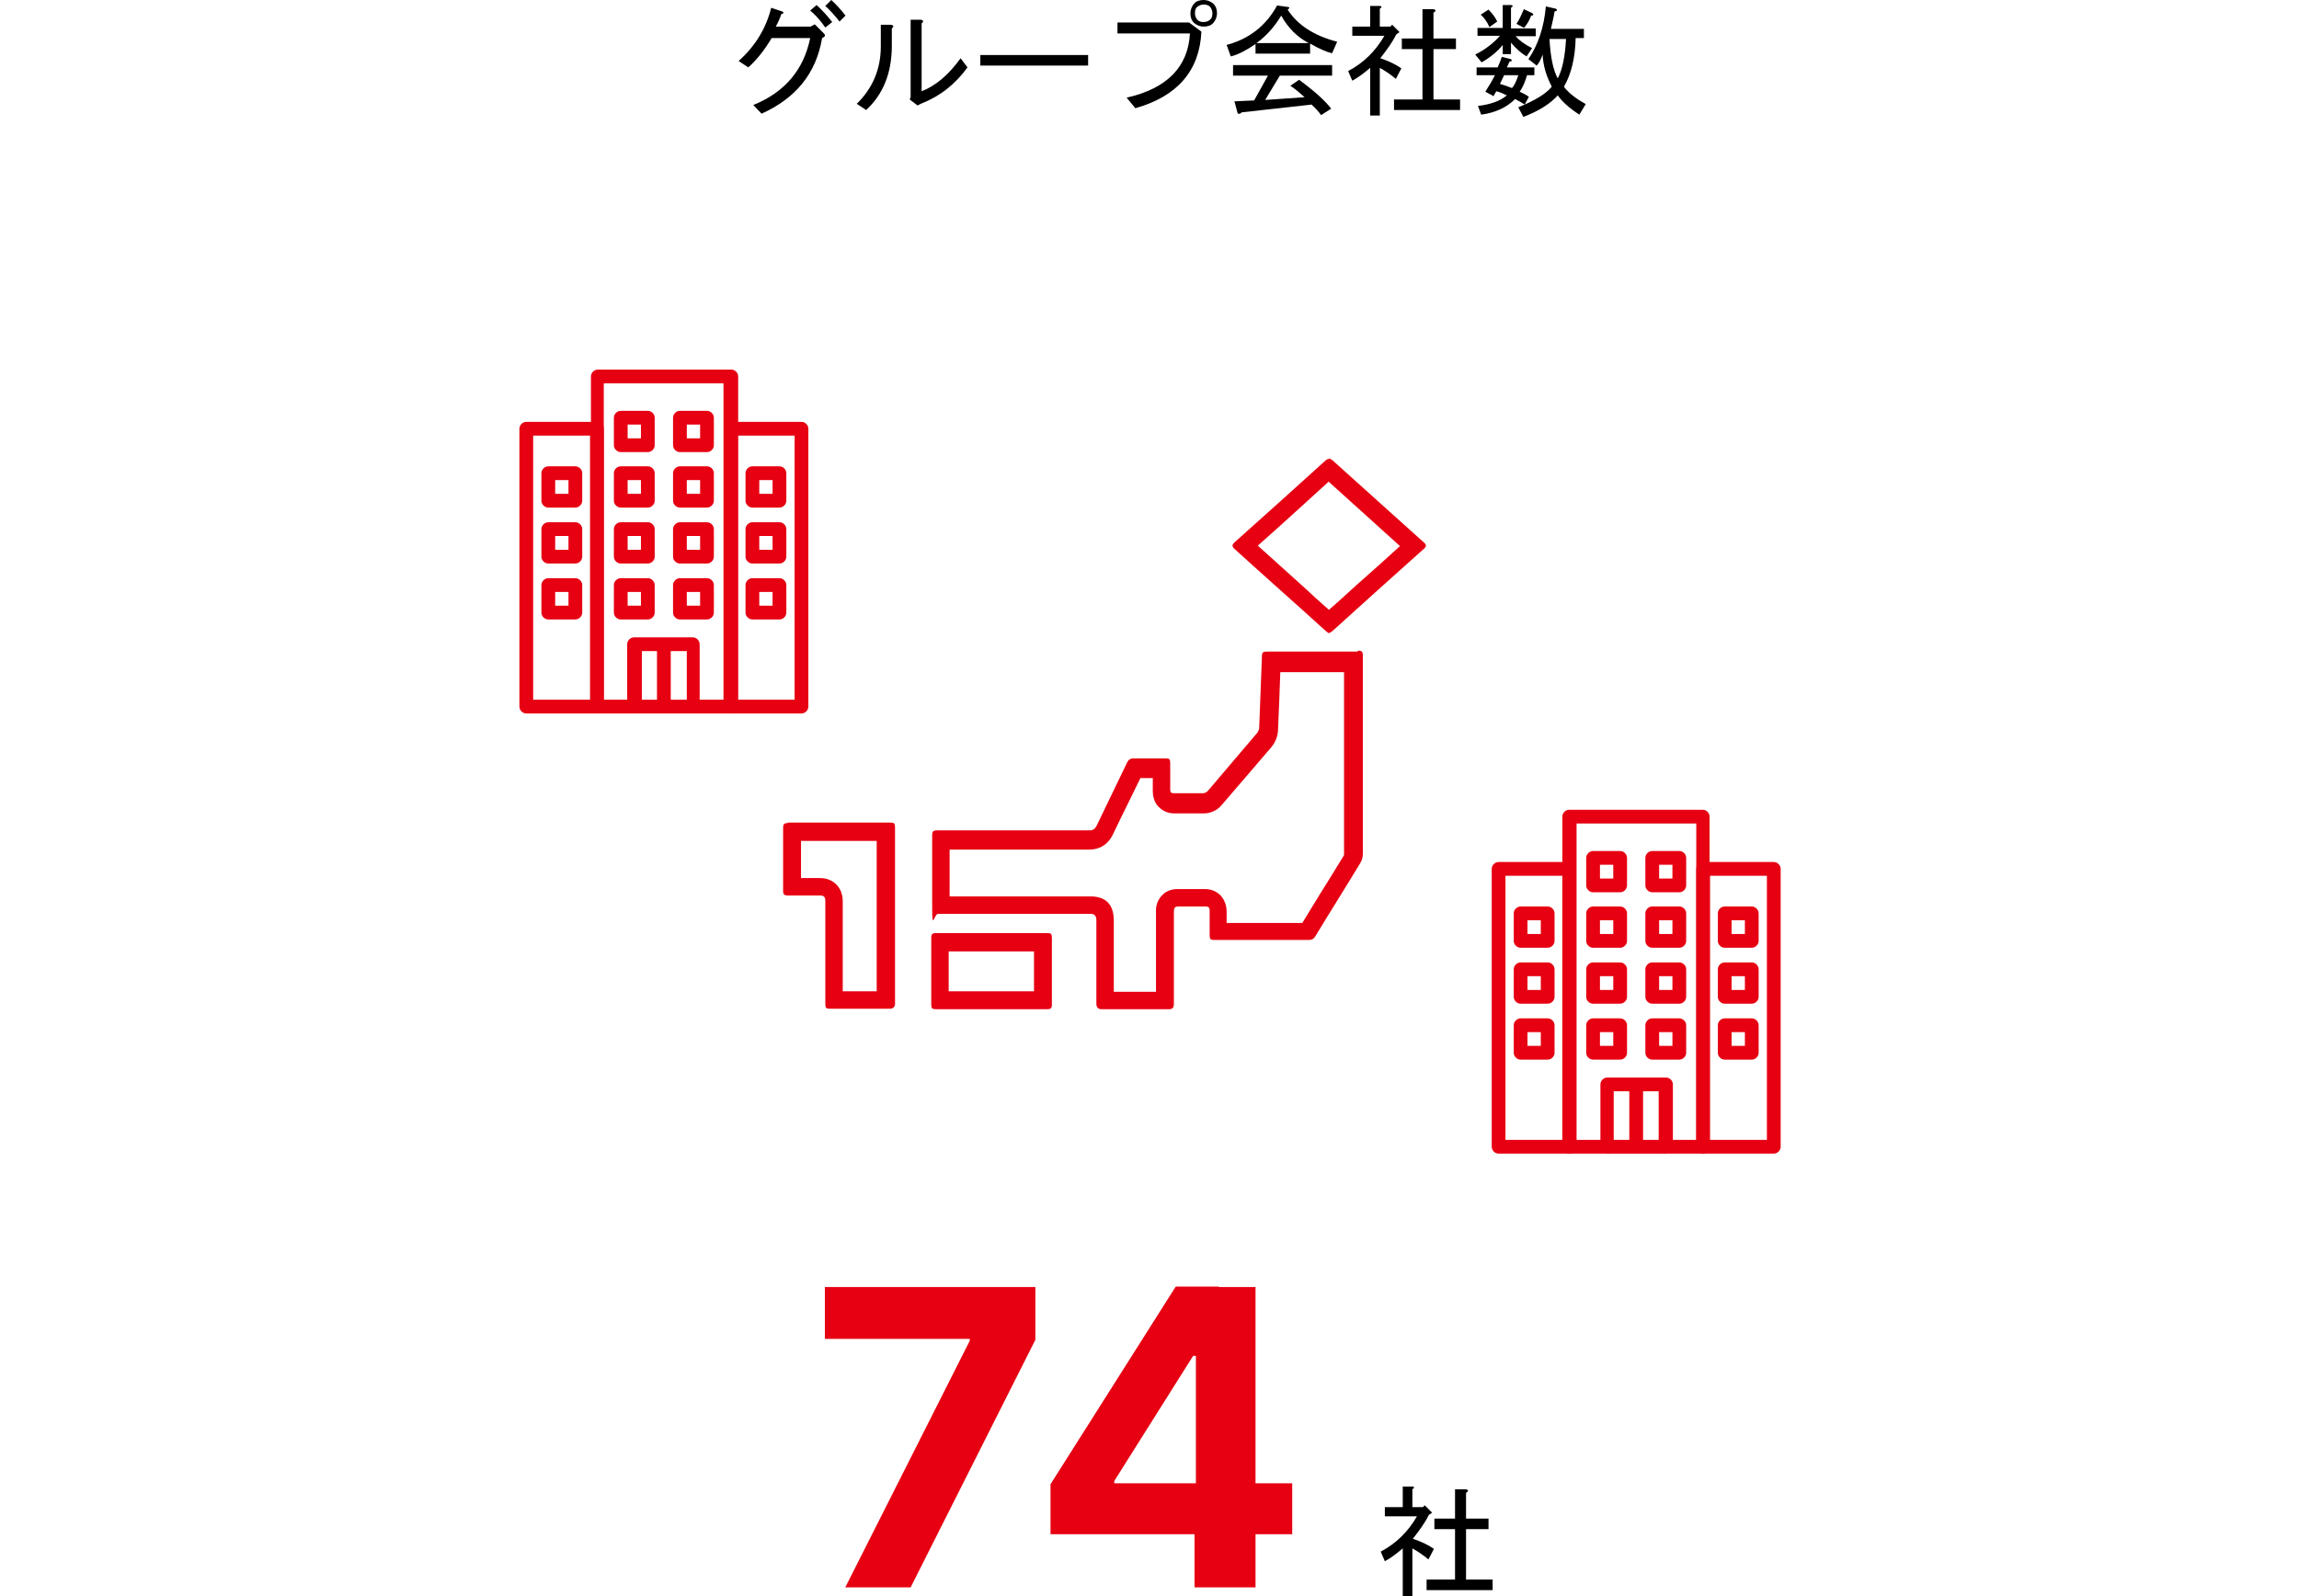 <svg width="540" height="375" viewBox="0 0 540 375" fill="none" xmlns="http://www.w3.org/2000/svg">
<path d="M246.749 360.457V348.715L276.158 302.284H286.285V318.551H280.252L261.723 347.96V348.499H303.521V360.457H246.641H246.749ZM280.575 372.846V356.902L280.898 351.731V302.392H294.903V372.953H280.683L280.575 372.846Z" fill="#E60012"/>
<path d="M198.594 372.845L227.789 314.996V314.565H193.747V302.392H243.194V314.78L213.892 372.953H198.487L198.594 372.845Z" fill="#E60012"/>
<path d="M315.694 157.39C315.694 162.453 315.694 167.624 315.694 172.58V182.814C315.694 188.739 315.694 194.879 315.694 200.912C313.755 204.144 311.708 207.376 309.769 210.5C308.477 212.654 307.184 214.701 305.891 216.856C302.552 216.856 299.32 216.856 295.98 216.856C292.641 216.856 290.702 216.856 288.116 216.856C288.116 215.886 288.116 215.024 288.116 214.27C288.116 212.331 287.362 211.146 286.716 210.392C286.069 209.746 284.884 208.884 283.053 208.884C281.976 208.884 280.791 208.884 279.713 208.884C278.636 208.884 277.667 208.884 276.697 208.884H276.589C274.758 208.884 273.573 209.638 272.927 210.392C271.957 211.362 271.418 212.762 271.526 214.378C271.526 217.61 271.526 220.734 271.526 223.966C271.526 227.198 271.526 229.999 271.526 233.015H261.615V216.317C261.615 212.547 259.784 210.608 256.121 210.608H223.049V199.619C227.789 199.619 232.529 199.619 237.269 199.619C242.009 199.619 249.55 199.619 255.798 199.619C258.383 199.619 260.322 198.327 261.4 196.064C262.692 193.371 263.985 190.678 265.278 188.093C266.14 186.369 267.001 184.538 267.863 182.814C268.617 182.814 269.372 182.814 270.126 182.814H270.772V183.029C270.772 183.999 270.772 184.968 270.772 185.83C270.772 187.769 271.526 188.954 272.172 189.601C272.819 190.247 274.004 191.109 275.835 191.109C276.589 191.109 277.236 191.109 277.99 191.109H279.713C280.575 191.109 281.652 191.109 282.73 191.109C284.346 191.109 285.962 190.355 286.931 189.17C290.594 184.861 294.472 180.444 298.673 175.488C299.535 174.411 300.074 173.118 300.182 171.718C300.397 166.332 300.613 161.915 300.72 157.929C303.306 157.929 305.891 157.929 308.369 157.929C310.847 157.929 313.432 157.929 315.91 157.929M318.819 153.081C315.264 153.081 311.708 153.081 308.153 153.081C304.598 153.081 301.043 153.081 297.488 153.081C296.734 153.081 296.411 153.297 296.411 154.158C296.196 159.76 295.98 165.362 295.765 170.964C295.765 171.395 295.549 171.826 295.334 172.149C291.456 176.673 287.577 181.306 283.699 185.83C283.376 186.153 282.945 186.369 282.514 186.369C281.545 186.369 280.575 186.369 279.606 186.369H277.882C277.128 186.369 276.374 186.369 275.727 186.369C275.081 186.369 274.866 186.153 274.866 185.507C274.866 183.46 274.866 181.306 274.866 179.259C274.866 178.397 274.65 178.182 273.896 178.182C272.603 178.182 271.418 178.182 270.126 178.182C268.833 178.182 267.54 178.182 266.247 178.182C265.493 178.182 265.062 178.505 264.739 179.151C262.369 184.107 259.999 188.954 257.629 193.91C257.198 194.772 256.767 195.095 255.798 195.095C243.948 195.095 231.99 195.095 220.14 195.095C219.17 195.095 218.955 195.31 218.955 196.388C218.955 201.989 218.955 207.699 218.955 213.301C218.955 218.903 219.386 214.701 220.355 214.701H256.121C256.983 214.701 257.521 215.132 257.521 216.102V235.816C257.521 236.678 257.952 237.109 258.706 237.109H266.786C269.371 237.109 271.957 237.109 274.542 237.109C275.404 237.109 275.727 236.785 275.727 235.816C275.727 228.598 275.727 221.38 275.727 214.163C275.727 213.409 275.943 212.978 276.697 212.978C277.667 212.978 278.744 212.978 279.713 212.978C280.683 212.978 281.976 212.978 283.161 212.978C283.807 212.978 284.13 213.193 284.13 213.947C284.13 215.886 284.13 217.825 284.13 219.764C284.13 220.626 284.346 220.842 285.207 220.842C288.87 220.842 292.533 220.842 296.196 220.842C299.858 220.842 303.629 220.842 307.292 220.842C308.153 220.842 308.584 220.626 309.015 219.872C312.463 214.163 316.018 208.561 319.465 202.851C319.896 202.205 320.111 201.343 320.111 200.589C320.111 192.94 320.111 185.184 320.111 177.535C320.111 169.887 320.111 161.807 320.111 153.943C320.111 153.189 319.896 152.866 319.034 152.866L318.819 153.081Z" fill="#E60012"/>
<path d="M312.139 113.222C317.957 118.5 323.451 123.456 328.837 128.304C325.39 131.428 321.942 134.552 318.495 137.568C316.341 139.507 314.294 141.446 312.139 143.278C310.2 141.554 308.261 139.831 306.43 138.107C302.767 134.767 299.104 131.535 295.441 128.196C300.936 123.348 306.322 118.393 312.139 113.114M312.139 107.835C311.924 107.835 311.601 107.943 311.385 108.159C304.275 114.622 297.057 121.086 289.947 127.442C289.409 127.98 289.301 128.304 289.947 128.95C297.057 135.414 304.275 141.77 311.385 148.233C311.601 148.449 311.816 148.556 312.139 148.772C312.462 148.556 312.786 148.449 313.001 148.233C320.111 141.77 327.221 135.414 334.439 128.95C335.085 128.411 335.085 127.98 334.439 127.442C327.329 121.086 320.219 114.622 313.001 108.159C312.678 107.943 312.462 107.728 312.139 107.728V107.835Z" fill="#E60012"/>
<path d="M188.145 197.573C191.161 197.573 194.07 197.573 197.086 197.573C200.103 197.573 203.011 197.573 205.92 197.573C205.92 201.882 205.92 206.298 205.92 210.5V232.907H197.948V225.043C197.948 220.734 197.948 216.209 197.948 211.793C197.948 210.177 197.409 208.776 196.44 207.807C195.47 206.837 194.177 206.298 192.562 206.298C191.377 206.298 190.192 206.298 189.114 206.298C188.791 206.298 188.468 206.298 188.145 206.298C188.145 203.39 188.145 200.481 188.145 197.68V197.573ZM185.021 193.371C184.267 193.371 183.943 193.587 183.943 194.448C183.943 199.404 183.943 204.359 183.943 209.315C183.943 210.177 184.267 210.392 185.021 210.392C187.498 210.392 189.976 210.392 192.562 210.392C193.531 210.392 193.854 210.715 193.854 211.685C193.854 219.764 193.854 227.844 193.854 235.924C193.854 236.785 194.07 237.001 194.932 237.001C197.194 237.001 199.456 237.001 201.718 237.001H208.936C209.798 237.001 210.229 236.57 210.229 235.816V215.24C210.229 208.345 210.229 201.343 210.229 194.341C210.229 193.479 210.013 193.263 209.152 193.263C205.166 193.263 201.18 193.263 197.194 193.263C193.208 193.263 189.114 193.263 185.128 193.263L185.021 193.371Z" fill="#E60012"/>
<path d="M232.744 223.535H242.87C242.87 226.767 242.87 229.891 242.87 232.907C239.531 232.907 236.191 232.907 232.852 232.907C229.512 232.907 226.173 232.907 222.833 232.907C222.833 229.675 222.833 226.551 222.833 223.535H232.744ZM245.995 219.226C243.84 219.226 241.685 219.226 239.639 219.226H226.173C223.91 219.226 221.971 219.226 219.817 219.226C219.063 219.226 218.74 219.441 218.74 220.303C218.74 225.582 218.74 230.86 218.74 236.031C218.74 236.893 218.955 237.109 219.817 237.109C224.234 237.109 228.543 237.109 232.96 237.109C237.376 237.109 241.685 237.109 245.995 237.109C246.749 237.109 247.072 236.893 247.072 236.031C247.072 230.753 247.072 225.474 247.072 220.303C247.072 219.441 246.856 219.226 246.102 219.226H245.995Z" fill="#E60012"/>
<path d="M140.206 167.624H123.616C122.754 167.624 122 166.87 122 166.008V100.725C122 99.864 122.754 99.109 123.616 99.109H140.206C141.068 99.109 141.822 99.864 141.822 100.725V166.008C141.822 166.87 141.068 167.624 140.206 167.624ZM125.232 164.392H138.59V102.341H125.232V164.392ZM135.143 145.54H128.787C127.925 145.54 127.171 144.786 127.171 143.924V137.46C127.171 136.599 127.925 135.845 128.787 135.845H135.143C136.005 135.845 136.759 136.599 136.759 137.46V143.924C136.759 144.786 136.005 145.54 135.143 145.54ZM130.403 142.308H133.527V139.076H130.403V142.308ZM135.143 132.397H128.787C127.925 132.397 127.171 131.643 127.171 130.781V124.318C127.171 123.456 127.925 122.702 128.787 122.702H135.143C136.005 122.702 136.759 123.456 136.759 124.318V130.781C136.759 131.643 136.005 132.397 135.143 132.397ZM130.403 129.165H133.527V125.934H130.403V129.165ZM135.143 119.255H128.787C127.925 119.255 127.171 118.5 127.171 117.639V111.175C127.171 110.313 127.925 109.559 128.787 109.559H135.143C136.005 109.559 136.759 110.313 136.759 111.175V117.639C136.759 118.5 136.005 119.255 135.143 119.255ZM130.403 116.023H133.527V112.791H130.403V116.023Z" fill="#E60012"/>
<path d="M188.252 167.624H171.662C170.801 167.624 170.047 166.87 170.047 166.008V100.725C170.047 99.864 170.801 99.109 171.662 99.109H188.252C189.114 99.109 189.868 99.864 189.868 100.725V166.008C189.868 166.87 189.114 167.624 188.252 167.624ZM173.278 164.392H186.637V102.341H173.278V164.392ZM183.082 145.54H176.726C175.864 145.54 175.11 144.786 175.11 143.924V137.46C175.11 136.599 175.864 135.845 176.726 135.845H183.082C183.943 135.845 184.697 136.599 184.697 137.46V143.924C184.697 144.786 183.943 145.54 183.082 145.54ZM178.342 142.308H181.466V139.076H178.342V142.308ZM183.082 132.397H176.726C175.864 132.397 175.11 131.643 175.11 130.781V124.318C175.11 123.456 175.864 122.702 176.726 122.702H183.082C183.943 122.702 184.697 123.456 184.697 124.318V130.781C184.697 131.643 183.943 132.397 183.082 132.397ZM178.342 129.165H181.466V125.934H178.342V129.165ZM183.082 119.255H176.726C175.864 119.255 175.11 118.5 175.11 117.639V111.175C175.11 110.313 175.864 109.559 176.726 109.559H183.082C183.943 109.559 184.697 110.313 184.697 111.175V117.639C184.697 118.5 183.943 119.255 183.082 119.255ZM178.342 116.023H181.466V112.791H178.342V116.023Z" fill="#E60012"/>
<path d="M171.662 167.624H162.936C162.075 167.624 161.321 166.87 161.321 166.008V152.973H150.763V166.008C150.763 166.87 150.009 167.624 149.147 167.624H140.421C139.56 167.624 138.805 166.87 138.805 166.008V88.445C138.805 87.583 139.56 86.829 140.421 86.829H171.77C172.632 86.829 173.386 87.583 173.386 88.445V166.008C173.386 166.87 172.632 167.624 171.77 167.624H171.662ZM164.445 164.392H169.939V90.06H141.822V164.392H147.316V151.357C147.316 150.496 148.07 149.742 148.932 149.742H162.721C163.583 149.742 164.337 150.496 164.337 151.357V164.392H164.445ZM166.061 145.54H159.705C158.843 145.54 158.089 144.786 158.089 143.924V137.461C158.089 136.599 158.843 135.845 159.705 135.845H166.061C166.922 135.845 167.676 136.599 167.676 137.461V143.924C167.676 144.786 166.922 145.54 166.061 145.54ZM161.321 142.308H164.445V139.076H161.321V142.308ZM152.164 145.54H145.808C144.946 145.54 144.192 144.786 144.192 143.924V137.461C144.192 136.599 144.946 135.845 145.808 135.845H152.164C153.026 135.845 153.78 136.599 153.78 137.461V143.924C153.78 144.786 153.026 145.54 152.164 145.54ZM147.424 142.308H150.548V139.076H147.424V142.308ZM166.061 132.397H159.705C158.843 132.397 158.089 131.643 158.089 130.781V124.318C158.089 123.456 158.843 122.702 159.705 122.702H166.061C166.922 122.702 167.676 123.456 167.676 124.318V130.781C167.676 131.643 166.922 132.397 166.061 132.397ZM161.321 129.166H164.445V125.934H161.321V129.166ZM152.164 132.397H145.808C144.946 132.397 144.192 131.643 144.192 130.781V124.318C144.192 123.456 144.946 122.702 145.808 122.702H152.164C153.026 122.702 153.78 123.456 153.78 124.318V130.781C153.78 131.643 153.026 132.397 152.164 132.397ZM147.424 129.166H150.548V125.934H147.424V129.166ZM166.061 119.255H159.705C158.843 119.255 158.089 118.5 158.089 117.639V111.175C158.089 110.313 158.843 109.559 159.705 109.559H166.061C166.922 109.559 167.676 110.313 167.676 111.175V117.639C167.676 118.5 166.922 119.255 166.061 119.255ZM161.321 116.023H164.445V112.791H161.321V116.023ZM152.164 119.255H145.808C144.946 119.255 144.192 118.5 144.192 117.639V111.175C144.192 110.313 144.946 109.559 145.808 109.559H152.164C153.026 109.559 153.78 110.313 153.78 111.175V117.639C153.78 118.5 153.026 119.255 152.164 119.255ZM147.424 116.023H150.548V112.791H147.424V116.023ZM166.061 106.22H159.705C158.843 106.22 158.089 105.465 158.089 104.604V98.14C158.089 97.278 158.843 96.524 159.705 96.524H166.061C166.922 96.524 167.676 97.278 167.676 98.14V104.604C167.676 105.465 166.922 106.22 166.061 106.22ZM161.321 102.988H164.445V99.756H161.321V102.988ZM152.164 106.22H145.808C144.946 106.22 144.192 105.465 144.192 104.604V98.14C144.192 97.278 144.946 96.524 145.808 96.524H152.164C153.026 96.524 153.78 97.278 153.78 98.14V104.604C153.78 105.465 153.026 106.22 152.164 106.22ZM147.424 102.988H150.548V99.756H147.424V102.988Z" fill="#E60012"/>
<path d="M162.829 164.392H149.04V167.624H162.829V164.392Z" fill="#E60012"/>
<path d="M157.55 151.357H154.318V166.008H157.55V151.357Z" fill="#E60012"/>
<path d="M368.589 271.043H351.999C351.137 271.043 350.383 270.289 350.383 269.427V204.144C350.383 203.282 351.137 202.528 351.999 202.528H368.589C369.45 202.528 370.205 203.282 370.205 204.144V269.427C370.205 270.289 369.45 271.043 368.589 271.043ZM353.615 267.811H366.973V205.76H353.615V267.811ZM363.525 248.959H357.17C356.308 248.959 355.554 248.204 355.554 247.343V240.879C355.554 240.017 356.308 239.263 357.17 239.263H363.525C364.387 239.263 365.141 240.017 365.141 240.879V247.343C365.141 248.204 364.387 248.959 363.525 248.959ZM358.785 245.727H361.91V242.495H358.785V245.727ZM363.525 235.816H357.17C356.308 235.816 355.554 235.062 355.554 234.2V227.736C355.554 226.874 356.308 226.12 357.17 226.12H363.525C364.387 226.12 365.141 226.874 365.141 227.736V234.2C365.141 235.062 364.387 235.816 363.525 235.816ZM358.785 232.584H361.91V229.352H358.785V232.584ZM363.525 222.673H357.17C356.308 222.673 355.554 221.919 355.554 221.057V214.593C355.554 213.732 356.308 212.978 357.17 212.978H363.525C364.387 212.978 365.141 213.732 365.141 214.593V221.057C365.141 221.919 364.387 222.673 363.525 222.673ZM358.785 219.441H361.91V216.209H358.785V219.441Z" fill="#E60012"/>
<path d="M416.635 271.043H400.045C399.183 271.043 398.429 270.289 398.429 269.427V204.144C398.429 203.282 399.183 202.528 400.045 202.528H416.635C417.497 202.528 418.251 203.282 418.251 204.144V269.427C418.251 270.289 417.497 271.043 416.635 271.043ZM401.661 267.811H415.019V205.76H401.661V267.811ZM411.464 248.959H405.108C404.246 248.959 403.492 248.204 403.492 247.343V240.879C403.492 240.017 404.246 239.263 405.108 239.263H411.464C412.326 239.263 413.08 240.017 413.08 240.879V247.343C413.08 248.204 412.326 248.959 411.464 248.959ZM406.724 245.727H409.848V242.495H406.724V245.727ZM411.464 235.816H405.108C404.246 235.816 403.492 235.062 403.492 234.2V227.736C403.492 226.874 404.246 226.12 405.108 226.12H411.464C412.326 226.12 413.08 226.874 413.08 227.736V234.2C413.08 235.062 412.326 235.816 411.464 235.816ZM406.724 232.584H409.848V229.352H406.724V232.584ZM411.464 222.673H405.108C404.246 222.673 403.492 221.919 403.492 221.057V214.593C403.492 213.732 404.246 212.978 405.108 212.978H411.464C412.326 212.978 413.08 213.732 413.08 214.593V221.057C413.08 221.919 412.326 222.673 411.464 222.673ZM406.724 219.441H409.848V216.209H406.724V219.441Z" fill="#E60012"/>
<path d="M400.045 271.043H391.212C390.35 271.043 389.596 270.289 389.596 269.427V256.392H379.038V269.427C379.038 270.289 378.284 271.043 377.422 271.043H368.589C367.727 271.043 366.973 270.289 366.973 269.427V191.863C366.973 191.001 367.727 190.247 368.589 190.247H399.937C400.799 190.247 401.553 191.001 401.553 191.863V269.427C401.553 270.289 400.799 271.043 399.937 271.043H400.045ZM392.827 267.811H398.429V193.479H370.312V267.811H375.914V254.776C375.914 253.914 376.668 253.16 377.53 253.16H391.319C392.181 253.16 392.935 253.914 392.935 254.776V267.811H392.827ZM394.443 248.959H388.087C387.226 248.959 386.471 248.205 386.471 247.343V240.879C386.471 240.017 387.226 239.263 388.087 239.263H394.443C395.305 239.263 396.059 240.017 396.059 240.879V247.343C396.059 248.205 395.305 248.959 394.443 248.959ZM389.703 245.727H392.827V242.495H389.703V245.727ZM380.546 248.959H374.191C373.329 248.959 372.575 248.205 372.575 247.343V240.879C372.575 240.017 373.329 239.263 374.191 239.263H380.546C381.408 239.263 382.162 240.017 382.162 240.879V247.343C382.162 248.205 381.408 248.959 380.546 248.959ZM375.806 245.727H378.931V242.495H375.806V245.727ZM394.443 235.816H388.087C387.226 235.816 386.471 235.062 386.471 234.2V227.736C386.471 226.874 387.226 226.12 388.087 226.12H394.443C395.305 226.12 396.059 226.874 396.059 227.736V234.2C396.059 235.062 395.305 235.816 394.443 235.816ZM389.703 232.584H392.827V229.352H389.703V232.584ZM380.546 235.816H374.191C373.329 235.816 372.575 235.062 372.575 234.2V227.736C372.575 226.874 373.329 226.12 374.191 226.12H380.546C381.408 226.12 382.162 226.874 382.162 227.736V234.2C382.162 235.062 381.408 235.816 380.546 235.816ZM375.806 232.584H378.931V229.352H375.806V232.584ZM394.443 222.673H388.087C387.226 222.673 386.471 221.919 386.471 221.057V214.594C386.471 213.732 387.226 212.978 388.087 212.978H394.443C395.305 212.978 396.059 213.732 396.059 214.594V221.057C396.059 221.919 395.305 222.673 394.443 222.673ZM389.703 219.441H392.827V216.209H389.703V219.441ZM380.546 222.673H374.191C373.329 222.673 372.575 221.919 372.575 221.057V214.594C372.575 213.732 373.329 212.978 374.191 212.978H380.546C381.408 212.978 382.162 213.732 382.162 214.594V221.057C382.162 221.919 381.408 222.673 380.546 222.673ZM375.806 219.441H378.931V216.209H375.806V219.441ZM394.443 209.638H388.087C387.226 209.638 386.471 208.884 386.471 208.022V201.558C386.471 200.697 387.226 199.943 388.087 199.943H394.443C395.305 199.943 396.059 200.697 396.059 201.558V208.022C396.059 208.884 395.305 209.638 394.443 209.638ZM389.703 206.406H392.827V203.174H389.703V206.406ZM380.546 209.638H374.191C373.329 209.638 372.575 208.884 372.575 208.022V201.558C372.575 200.697 373.329 199.943 374.191 199.943H380.546C381.408 199.943 382.162 200.697 382.162 201.558V208.022C382.162 208.884 381.408 209.638 380.546 209.638ZM375.806 206.406H378.931V203.174H375.806V206.406Z" fill="#E60012"/>
<path d="M391.211 267.811H377.422V271.043H391.211V267.811Z" fill="#E60012"/>
<path d="M385.933 254.776H382.701V269.427H385.933V254.776Z" fill="#E60012"/>
<path d="M178.988 26.824L176.941 24.67C184.374 21.653 188.791 16.375 190.299 8.941H181.25C179.527 11.85 177.695 14.112 175.756 15.836L173.494 14.328C177.48 10.773 179.958 6.571 181.143 1.831L183.728 2.693C184.159 2.909 184.159 3.124 183.513 3.34C183.189 4.309 182.758 5.279 182.22 6.248H190.407L191.377 5.71L193.424 7.756C193.962 8.295 193.854 8.618 193.1 8.941C191.7 17.236 186.96 23.054 178.88 26.716L178.988 26.824ZM190.299 2.478L191.808 1.185C193.1 2.37 194.285 3.663 195.47 5.171L193.854 6.464C192.669 4.74 191.484 3.447 190.299 2.478ZM193.854 1.4L195.255 0C196.44 1.077 197.517 2.262 198.594 3.663L197.194 5.063C196.009 3.555 194.932 2.37 193.854 1.4Z" fill="black"/>
<path d="M201.18 24.454C204.95 20.791 206.889 16.267 206.889 10.88V5.817H209.259C209.906 5.925 210.013 6.248 209.475 6.679V10.773C209.475 17.129 207.428 22.192 203.442 25.855L201.18 24.346V24.454ZM216.477 21.438C219.817 20.145 222.833 17.56 225.634 13.681L227.25 15.836C224.341 19.822 220.786 22.623 216.369 24.346L215.508 24.777L213.676 23.377L213.892 22.838V4.632H216.262C216.908 4.74 217.016 5.063 216.477 5.494V21.438Z" fill="black"/>
<path d="M230.266 15.405V12.927H255.582V15.405H230.266Z" fill="black"/>
<path d="M262.477 7.756V5.279H279.282L282.191 7.433C281.76 16.59 276.589 22.623 266.678 25.424L264.631 22.946C274.112 20.791 279.067 15.728 279.498 7.864H262.477V7.756ZM280.467 5.386C279.821 4.74 279.606 3.986 279.606 3.124C279.606 2.262 279.929 1.508 280.467 0.862C281.006 0.215 281.868 0 282.73 0C283.592 0 284.346 0.323 284.992 0.862C285.638 1.508 285.854 2.262 285.854 3.124C285.854 3.986 285.531 4.74 284.992 5.386C284.453 6.033 283.592 6.248 282.73 6.248C281.868 6.248 281.114 5.925 280.467 5.386ZM284.238 4.632C284.669 4.201 284.777 3.77 284.777 3.124C284.777 2.478 284.561 2.047 284.238 1.616C283.807 1.185 283.376 1.077 282.73 1.077C282.083 1.077 281.652 1.293 281.222 1.616C280.791 1.939 280.683 2.478 280.683 3.124C280.683 3.77 280.898 4.201 281.222 4.632C281.652 5.063 282.083 5.171 282.73 5.171C283.376 5.171 283.807 4.955 284.238 4.632Z" fill="black"/>
<path d="M312.786 12.496C311.493 12.173 309.769 11.419 307.723 10.234V12.604H294.903V10.342C292.856 11.742 290.917 12.82 289.086 13.251L288.116 10.557C293.395 9.157 297.381 6.033 299.966 1.293L302.336 1.616C302.983 1.616 302.983 1.939 302.444 2.262C304.814 5.925 308.692 8.403 314.079 9.803L312.894 12.496H312.786ZM308.154 24.562L291.671 26.393C291.24 26.824 290.917 26.824 290.702 26.609L289.948 23.808L294.58 23.592L297.812 17.775H289.624V15.297H312.894V17.775H300.613L297.165 23.485L306.43 22.838C305.46 21.976 304.383 21.007 303.09 20.145L305.137 18.745C308.8 21.438 311.278 23.7 312.678 25.532L310.308 27.04C309.662 26.178 309.015 25.424 308.154 24.67V24.562ZM307.399 10.126C304.706 8.726 302.552 6.571 300.936 3.663C299.32 6.356 297.381 8.51 295.119 10.126H307.399Z" fill="black"/>
<path d="M324.205 6.248H326.575L327.006 5.817L328.729 7.541L327.975 8.08C327.114 9.803 325.821 11.635 324.205 13.681C326.144 14.328 327.76 15.082 329.16 16.051L327.868 18.529C326.575 17.452 325.282 16.59 324.097 15.944V27.147H321.835V15.944C320.434 17.129 319.034 18.206 317.633 18.96L316.664 16.698C320.327 14.759 323.128 11.958 325.174 8.403H317.633V6.248H321.835V1.4H323.989C324.636 1.4 324.636 1.724 324.097 2.047V6.248H324.205ZM336.701 3.016V9.049H341.98V11.527H336.701V23.377H342.949V25.855H327.437V23.377H334.116V11.527H329.268V9.049H334.116V2.155H336.594C337.348 2.262 337.348 2.585 336.701 3.016Z" fill="black"/>
<path d="M352.968 1.185H354.8C355.446 1.185 355.446 1.508 354.907 1.831V6.679H360.725V8.511H355.985C356.846 9.48 358.139 10.45 359.863 11.312L358.57 13.251C357.277 12.496 356.092 11.419 354.907 10.019V12.712H352.968V10.557C351.783 12.066 350.06 13.466 348.013 14.651L346.505 12.82C348.875 11.635 350.814 10.127 352.322 8.403H347.043V6.571H352.968V0.97V1.185ZM350.706 22.515L348.875 21.546C349.629 20.361 350.383 19.176 351.137 17.667H346.828V15.836H351.783C352.214 14.867 352.537 14.005 352.753 13.358L354.907 13.897C355.23 14.22 355.123 14.436 354.584 14.436L353.938 15.836H360.401V17.667H358.678C358.247 19.176 357.708 20.468 356.954 21.546C357.6 21.869 358.355 22.192 359.109 22.731L358.139 24.562C357.277 24.023 356.523 23.592 355.877 23.269C353.938 25.208 351.245 26.501 347.905 26.932L347.151 24.885C350.06 24.562 352.43 23.7 353.938 22.407C353.076 21.977 352.322 21.653 351.46 21.438L350.706 22.731V22.515ZM347.797 3.447L349.629 2.262C350.49 3.124 351.245 4.094 351.675 5.063L349.844 6.356C349.305 5.171 348.659 4.201 347.797 3.447ZM355.123 20.684C355.769 20.037 356.2 18.96 356.631 17.667H353.291C352.968 18.314 352.645 19.068 352.322 19.714C353.399 20.037 354.369 20.361 355.123 20.684ZM358.031 6.571L356.2 5.602C356.846 4.632 357.385 3.447 357.924 2.155L359.97 3.124C360.294 3.447 360.186 3.663 359.647 3.663C359.216 4.848 358.678 5.71 358.031 6.464V6.571ZM367.404 20.468C368.589 21.977 370.312 23.269 372.467 24.454L370.959 26.932C368.481 25.316 366.865 23.808 365.895 22.407C364.172 24.346 361.479 26.07 357.816 27.471L356.631 25.208C360.617 23.592 363.202 21.977 364.495 20.361C363.202 17.883 362.448 15.405 362.34 12.82C361.91 14.005 361.479 14.867 360.94 15.405L359.001 13.897C361.263 10.557 362.664 6.464 363.095 1.508L365.465 2.047C365.896 2.37 365.788 2.586 365.141 2.693C364.926 4.094 364.603 5.386 364.28 6.787H372.036V8.941H370.097C369.989 13.681 369.02 17.452 367.404 20.253V20.468ZM367.835 9.157H363.956C364.172 13.358 364.818 16.482 365.895 18.422C366.973 16.375 367.619 13.251 367.835 9.157Z" fill="black"/>
<path d="M331.854 354.101H334.224L334.654 353.67L336.378 355.394L335.624 355.932C334.762 357.656 333.469 359.487 331.854 361.534C333.793 362.18 335.409 362.935 336.809 363.904L335.516 366.382C334.224 365.305 332.931 364.443 331.746 363.796V375H329.484V363.796C328.083 364.981 326.683 366.059 325.282 366.813L324.313 364.551C327.975 362.611 330.776 359.81 332.823 356.255H325.282V354.101H329.484V349.253H331.638C332.284 349.253 332.284 349.576 331.746 349.9V354.101H331.854ZM344.35 350.761V356.794H349.629V359.272H344.35V371.122H350.598V373.6H335.085V371.122H341.765V359.272H336.917V356.794H341.765V349.9H344.242C344.996 350.007 344.996 350.33 344.35 350.761Z" fill="black"/>
</svg>
